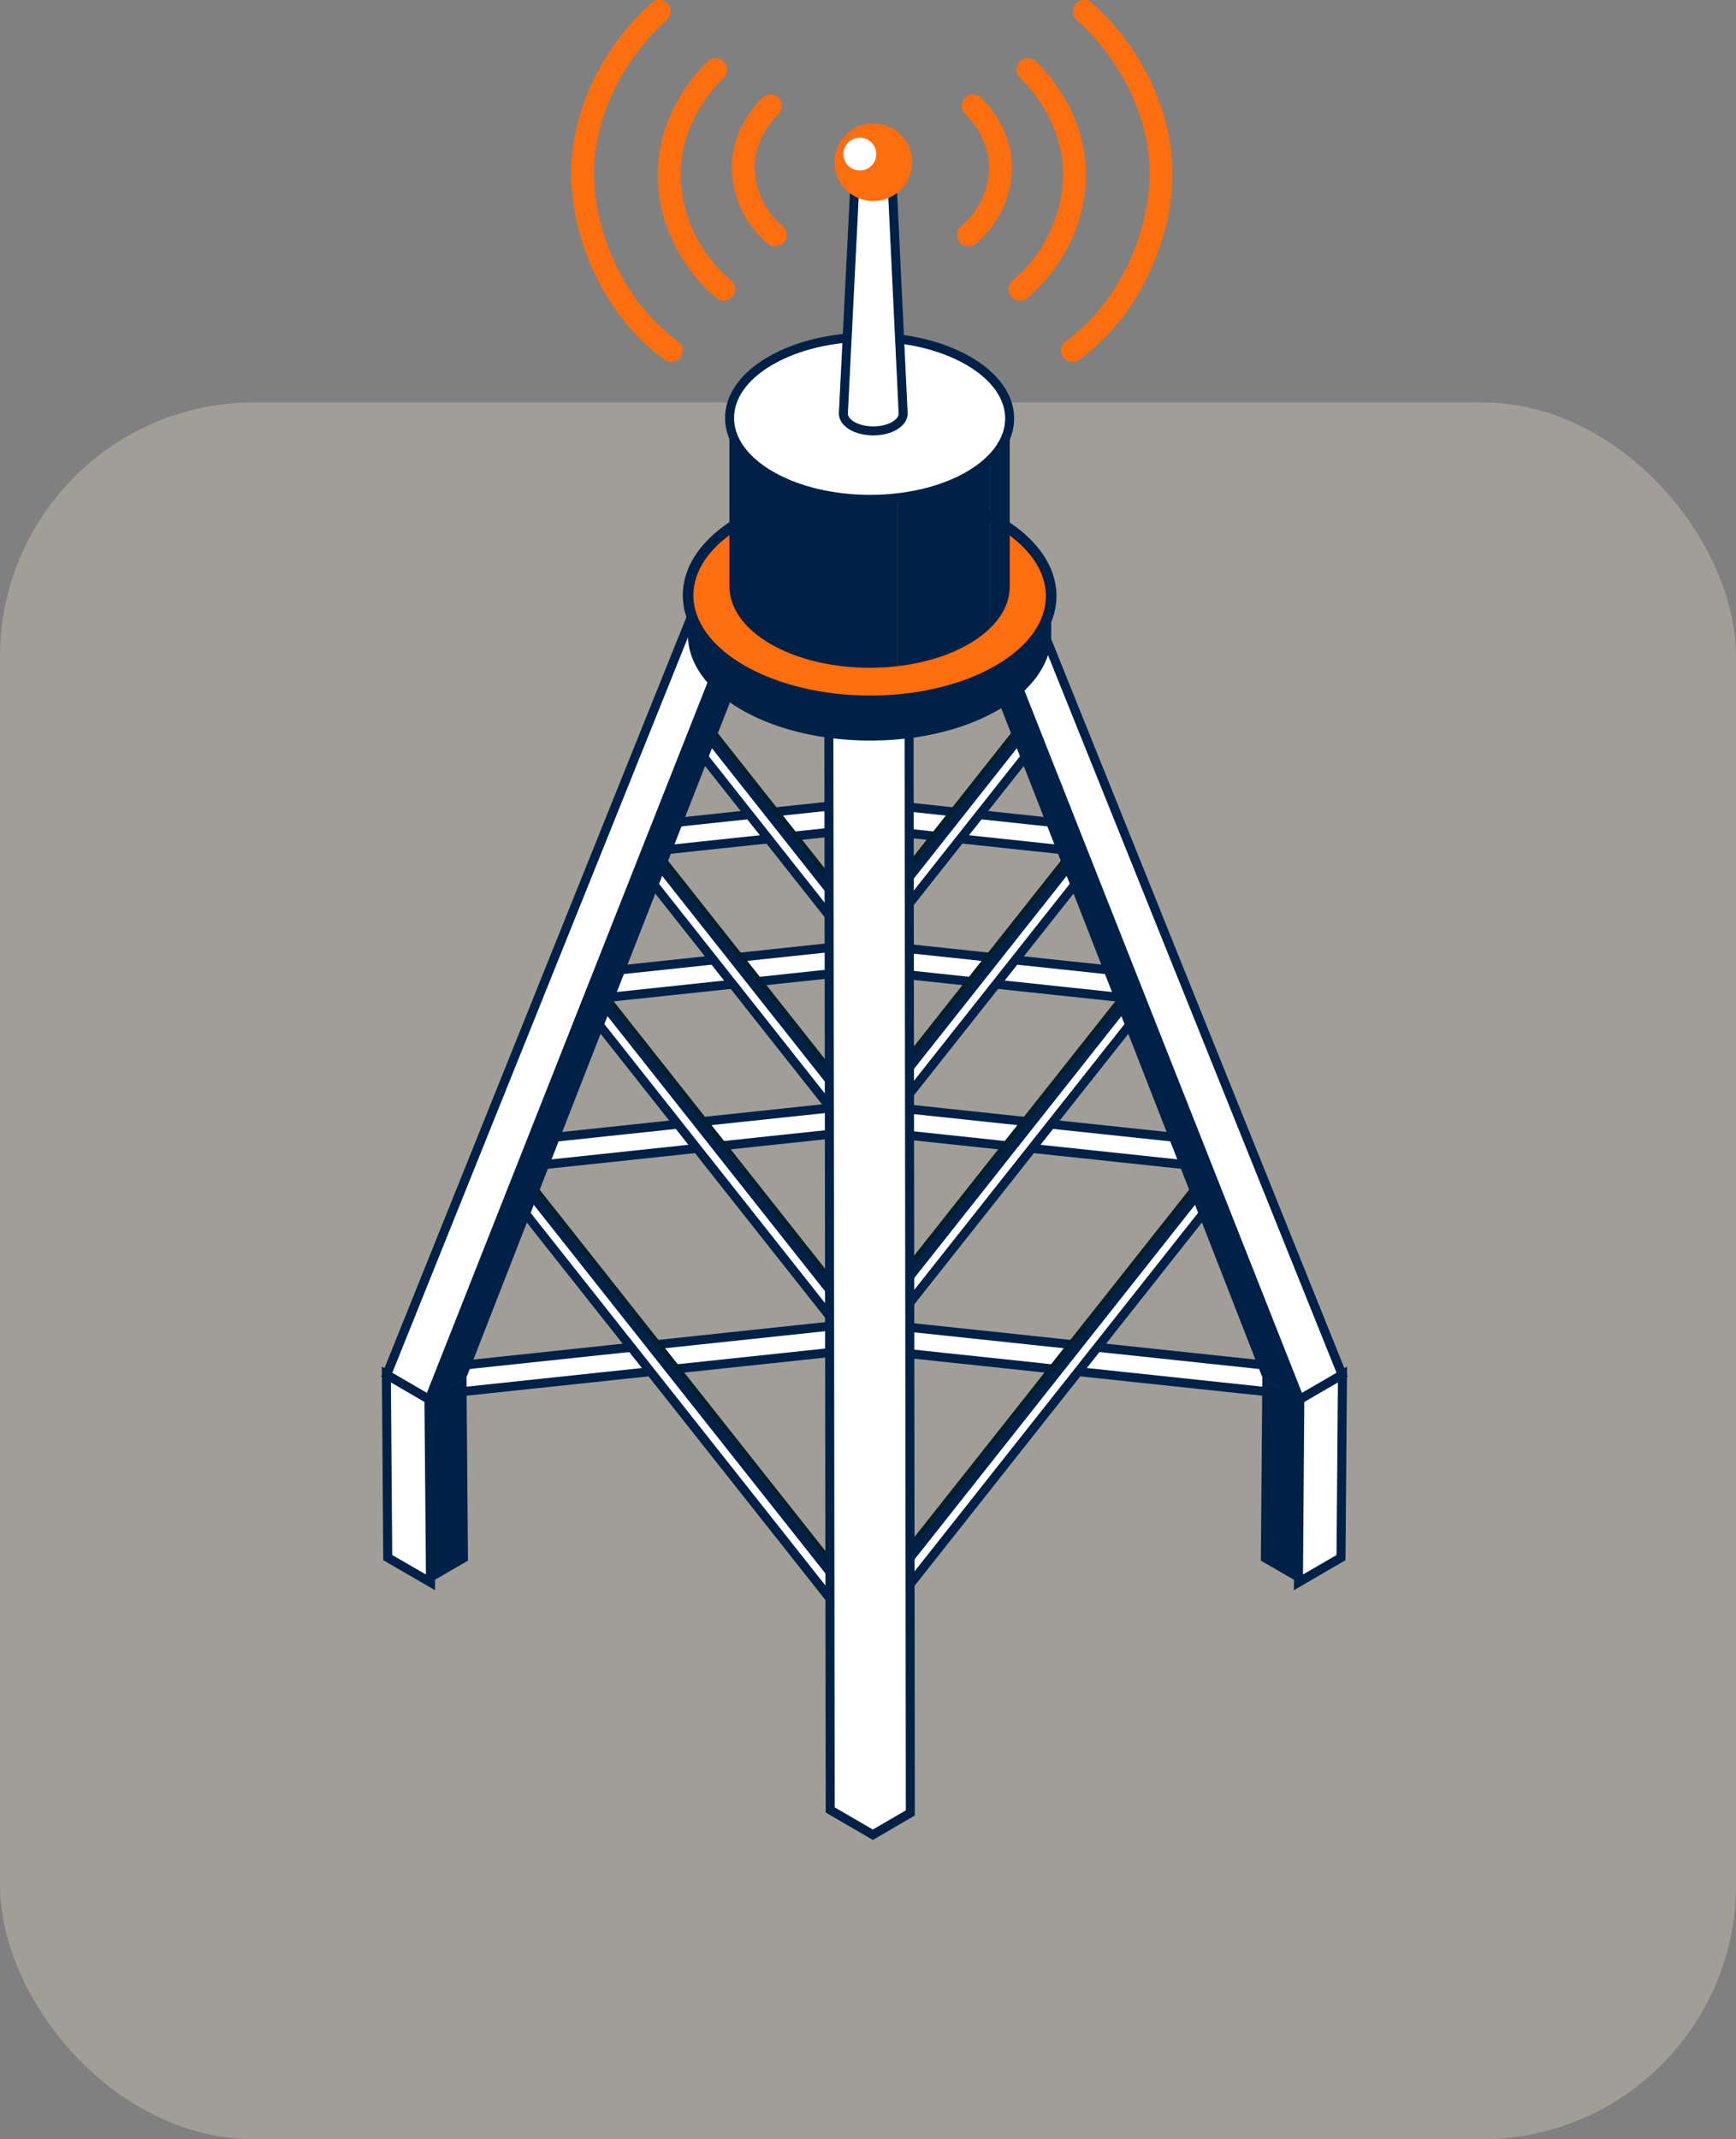 <svg width="164" height="202" viewBox="0 0 164 202" fill="none" xmlns="http://www.w3.org/2000/svg">
<rect x="0" y="0" width="164" height="202" fill="#808080" stroke="none"/>
<rect y="38" width="164" height="164" rx="24" fill="#ECE2D0" fill-opacity="0.3"/>
<g clip-path="url(#clip0_1001_1389)">
<path d="M80.648 124.991L81.438 124.541L82.378 126.921L81.598 127.381L80.648 124.991Z" fill="#01497C"/>
<path d="M41.328 129.171L42.108 128.721L81.438 124.541L80.648 124.991L41.328 129.171Z" fill="#051E2E"/>
<path d="M80.648 124.99L81.598 127.38L42.268 131.56L41.328 129.17L80.648 124.99Z" fill="white" stroke="#002147" stroke-width="0.85" stroke-miterlimit="10"/>
<path d="M48.837 109.631V110.711H48.547L81.527 152.381L82.307 151.931L48.837 109.631Z" fill="#051E2E"/>
<path d="M81.526 152.382L82.306 151.932L81.346 153.222L80.566 153.672L81.526 152.382Z" fill="#013A62"/>
<path d="M48.546 110.711H46.566L80.566 153.671L81.526 152.381L48.546 110.711Z" fill="white" stroke="#002147" stroke-width="0.85" stroke-miterlimit="10"/>
<path d="M82.231 103.84L49.48 107.32V107.7L82.231 104.22V103.84Z" fill="#051E2E"/>
<path d="M82.231 104.221L49.48 107.701V110.181L82.231 106.701V104.221Z" fill="white" stroke="#002147" stroke-width="0.85" stroke-miterlimit="10"/>
<path d="M82.232 125.22L55.832 91.85V93.3L82.232 126.67V125.22Z" fill="#051E2E"/>
<path d="M82.232 126.669L55.832 93.299V95.789L82.232 129.159V126.669Z" fill="white" stroke="#002147" stroke-width="0.85" stroke-miterlimit="10"/>
<path d="M82.229 88.691L55.699 91.511V91.891L82.229 89.071V88.691Z" fill="#051E2E"/>
<path d="M82.229 89.072L55.699 91.892V94.372L82.229 91.552V89.072Z" fill="white" stroke="#002147" stroke-width="0.85" stroke-miterlimit="10"/>
<path d="M82.23 105.441L61.41 79.131V80.581L82.23 106.891V105.441Z" fill="#051E2E"/>
<path d="M82.23 106.89L61.41 80.58V83.07L82.23 109.38V106.89Z" fill="white" stroke="#002147" stroke-width="0.85" stroke-miterlimit="10"/>
<path d="M81.342 75.43L59.762 77.72V78.1L81.342 75.8V75.43Z" fill="#051E2E"/>
<path d="M81.342 75.799L59.762 78.099V80.579L81.342 78.279V75.799Z" fill="white" stroke="#002147" stroke-width="0.85" stroke-miterlimit="10"/>
<path d="M65.852 66.75V68.2L66.532 69.05L66.912 68.09L65.852 66.75Z" fill="#051E2E"/>
<path d="M81.341 86.33L66.911 68.09L66.531 69.05L81.341 87.78V86.33Z" fill="#051E2E"/>
<path d="M81.343 87.779L65.853 68.199V69.579H64.973L81.343 90.269V87.779Z" fill="white" stroke="#002147" stroke-width="0.85" stroke-miterlimit="10"/>
<path d="M40.67 149.421L36.63 147.081L36.5 129.781L40.52 132.121L40.67 149.421Z" fill="white" stroke="#002147" stroke-width="0.85" stroke-miterlimit="10"/>
<path d="M40.52 132.12L36.5 129.78L40.05 127.73L44.07 130.07L40.52 132.12Z" fill="#015A9A"/>
<path d="M44.069 130.07L44.209 147.37L40.669 149.42L40.52 132.12L44.069 130.07Z" fill="#002147"/>
<path d="M68.801 60.63L65.241 58.43L36.531 129.81L40.541 132.14L68.801 60.63Z" fill="white" stroke="#002147" stroke-width="0.85" stroke-miterlimit="10"/>
<path d="M71.512 59.77L68.892 57.31L65.242 58.431L68.802 60.63L71.512 59.77Z" fill="#014F87"/>
<path d="M68.803 60.632L40.543 132.141L44.053 130.101L71.513 59.772L68.803 60.632Z" fill="#002147"/>
<path d="M82.661 124.991L81.881 124.541L80.941 126.921L81.721 127.381L82.661 124.991Z" fill="#01497C"/>
<path d="M121.993 129.171L121.213 128.721L81.883 124.541L82.663 124.991L121.993 129.171Z" fill="#051E2E"/>
<path d="M82.663 124.99L81.723 127.38L121.053 131.56L121.993 129.17L82.663 124.99Z" fill="white" stroke="#002147" stroke-width="0.85" stroke-miterlimit="10"/>
<path d="M114.482 109.631V110.711H114.772L81.792 152.381L81.012 151.931L114.482 109.631Z" fill="#051E2E"/>
<path d="M81.792 152.382L81.012 151.932L81.962 153.222L82.752 153.672L81.792 152.382Z" fill="#013A62"/>
<path d="M114.773 110.711H116.743L82.753 153.671L81.793 152.381L114.773 110.711Z" fill="white" stroke="#002147" stroke-width="0.85" stroke-miterlimit="10"/>
<path d="M81.09 103.84L113.85 107.32V107.7L81.09 104.22V103.84Z" fill="#051E2E"/>
<path d="M81.09 104.221L113.85 107.701V110.181L81.09 106.701V104.221Z" fill="white" stroke="#002147" stroke-width="0.85" stroke-miterlimit="10"/>
<path d="M81.09 125.22L107.5 91.85V93.3L81.09 126.67V125.22Z" fill="#051E2E"/>
<path d="M81.09 126.669L107.5 93.299V95.789L81.09 129.159V126.669Z" fill="white" stroke="#002147" stroke-width="0.85" stroke-miterlimit="10"/>
<path d="M81.09 88.691L107.62 91.511V91.891L81.09 89.071V88.691Z" fill="#051E2E"/>
<path d="M81.09 89.072L107.62 91.892V94.372L81.09 91.552V89.072Z" fill="white" stroke="#002147" stroke-width="0.85" stroke-miterlimit="10"/>
<path d="M81.09 105.441L101.91 79.131V80.581L81.09 106.891V105.441Z" fill="#051E2E"/>
<path d="M81.09 106.89L101.91 80.58V83.07L81.09 109.38V106.89Z" fill="white" stroke="#002147" stroke-width="0.85" stroke-miterlimit="10"/>
<path d="M81.981 75.43L103.56 77.72V78.1L81.981 75.8V75.43Z" fill="#051E2E"/>
<path d="M81.981 75.799L103.56 78.099V80.579L81.981 78.279V75.799Z" fill="white" stroke="#002147" stroke-width="0.85" stroke-miterlimit="10"/>
<path d="M97.46 66.75V68.2L96.79 69.05L96.41 68.09L97.46 66.75Z" fill="#051E2E"/>
<path d="M81.981 86.33L96.41 68.09L96.79 69.05L81.981 87.78V86.33Z" fill="#051E2E"/>
<path d="M81.981 87.779L97.46 68.199V69.579H98.35L81.981 90.269V87.779Z" fill="white" stroke="#002147" stroke-width="0.85" stroke-miterlimit="10"/>
<path d="M122.664 149.421L126.684 147.081L126.824 129.781L122.794 132.121L122.664 149.421Z" fill="white" stroke="#002147" stroke-width="0.85" stroke-miterlimit="10"/>
<path d="M122.794 132.12L126.824 129.78L123.274 127.73L119.254 130.07L122.794 132.12Z" fill="#015A9A"/>
<path d="M119.253 130.07L119.113 147.37L122.663 149.42L122.793 132.12L119.253 130.07Z" fill="#002147"/>
<path d="M94.512 60.63L98.082 58.43L126.792 129.81L122.782 132.14L94.512 60.63Z" fill="white" stroke="#002147" stroke-width="0.85" stroke-miterlimit="10"/>
<path d="M91.812 59.77L94.433 57.31L98.082 58.431L94.513 60.63L91.812 59.77Z" fill="#014F87"/>
<path d="M94.513 60.632L122.782 132.141L119.272 130.101L91.812 59.772L94.513 60.632Z" fill="#002147"/>
<path d="M82.319 60.2L78.289 57.861L81.849 55.81L85.869 58.151L82.319 60.2Z" fill="#015A9A"/>
<path d="M85.869 58.151L82.319 60.201L78.289 57.861L78.429 170.911L82.459 173.251L85.999 171.191L85.869 58.151Z" fill="white" stroke="#002147" stroke-width="0.85" stroke-miterlimit="10"/>
<path d="M99.307 56.291V60.041C99.287 61.801 98.487 63.551 96.887 65.101V61.351C98.497 59.801 99.297 58.041 99.307 56.291Z" fill="#002147"/>
<path d="M96.9 61.361V65.111C96.19 65.791 95.33 66.441 94.32 67.031C91.84 68.471 88.79 69.371 85.59 69.751V66.001C88.81 65.631 91.85 64.721 94.34 63.281C95.35 62.691 96.21 62.051 96.91 61.371L96.9 61.361Z" fill="#002147"/>
<path d="M85.588 65.991V69.741C80.148 70.371 74.278 69.461 70.048 67.021C66.668 65.071 64.978 62.501 64.988 59.951V56.201C64.988 58.761 66.678 61.321 70.058 63.271C74.278 65.711 80.148 66.621 85.578 65.991H85.588Z" fill="#002147"/>
<path d="M94.249 49.221C100.959 53.1 100.999 59.391 94.329 63.27C87.649 67.15 76.789 67.15 70.069 63.27C63.349 59.391 63.309 53.1 69.989 49.221C76.659 45.34 87.529 45.34 94.249 49.221Z" fill="#FC6E0F" stroke="#002147" stroke-miterlimit="10"/>
<path d="M95.389 39.531V55.431C95.379 56.781 94.76 58.131 93.519 59.331V43.431C94.769 42.231 95.379 40.881 95.389 39.531Z" fill="#002147"/>
<path d="M93.529 43.432V59.332C92.969 59.862 92.319 60.352 91.529 60.812C89.619 61.922 87.259 62.622 84.789 62.902V47.002C87.269 46.712 89.629 46.012 91.539 44.902C92.319 44.452 92.989 43.952 93.529 43.422V43.432Z" fill="#002147"/>
<path d="M84.8 47.011V62.911C80.6 63.401 76.08 62.701 72.81 60.821C70.21 59.311 68.9 57.341 68.91 55.361V39.461C68.91 41.431 70.22 43.411 72.83 44.921C76.09 46.801 80.61 47.501 84.81 47.021L84.8 47.011Z" fill="#002147"/>
<path d="M91.479 34.071C96.659 37.061 96.689 41.911 91.539 44.911C86.389 47.901 78.009 47.901 72.829 44.911C67.639 41.921 67.619 37.061 72.769 34.071C77.919 31.081 86.299 31.081 91.479 34.071Z" fill="white" stroke="#002147" stroke-width="0.85" stroke-miterlimit="10"/>
<path d="M84.222 16.1L85.322 39.06C85.322 39.47 85.042 39.89 84.492 40.21C83.402 40.85 81.612 40.85 80.502 40.21C79.952 39.89 79.672 39.47 79.672 39.05L80.822 16.1C80.822 16.35 80.992 16.6 81.322 16.8C81.982 17.18 83.062 17.18 83.722 16.8C84.052 16.61 84.212 16.36 84.212 16.11L84.222 16.1Z" fill="white"/>
<path d="M84.222 16.1L85.322 39.06C85.322 39.47 85.042 39.89 84.492 40.21C83.402 40.85 81.612 40.85 80.502 40.21C79.952 39.89 79.672 39.47 79.672 39.05L80.822 16.1C80.822 16.35 80.992 16.6 81.322 16.8C81.982 17.18 83.062 17.18 83.722 16.8C84.052 16.61 84.212 16.36 84.212 16.11L84.222 16.1Z" stroke="#002147" stroke-width="0.85" stroke-miterlimit="10"/>
<path d="M83.721 15.4C84.381 15.78 84.391 16.4 83.731 16.79C83.071 17.17 82.001 17.17 81.331 16.79C80.671 16.41 80.671 15.79 81.331 15.4C81.991 15.02 83.061 15.02 83.721 15.4Z" fill="#E6E6E6"/>
<path d="M86.17 15.32C86.17 13.29 84.53 11.65 82.5 11.65C80.47 11.65 78.84 13.29 78.84 15.32C78.84 17.35 80.48 18.99 82.5 18.99C84.52 18.99 86.17 17.35 86.17 15.32Z" fill="#FC6E0F"/>
<path d="M82.78 14.55C82.78 13.69 82.09 13 81.23 13C80.37 13 79.68 13.69 79.68 14.55C79.68 15.41 80.37 16.1 81.23 16.1C82.09 16.1 82.78 15.41 82.78 14.55Z" fill="white"/>
<path d="M102.449 1.08C106.679 4.88 109.319 10.17 109.649 15.29C110.039 21.37 107.019 28.98 101.309 33.1" stroke="#FC6E0F" stroke-width="2.16" stroke-miterlimit="10" stroke-linecap="round"/>
<path d="M97.118 6.57C99.618 9.04 101.198 12.23 101.458 15.43C101.808 19.69 99.998 24.21 96.348 27.31" stroke="#FC6E0F" stroke-width="2.16" stroke-miterlimit="10" stroke-linecap="round"/>
<path d="M91.938 10C93.408 11.45 94.338 13.33 94.488 15.21C94.688 17.71 93.628 20.37 91.488 22.19" stroke="#FC6E0F" stroke-width="2.16" stroke-miterlimit="10" stroke-linecap="round"/>
<path d="M62.269 1.08C58.039 4.88 55.399 10.17 55.069 15.29C54.679 21.37 57.699 28.98 63.409 33.1" stroke="#FC6E0F" stroke-width="2.16" stroke-miterlimit="10" stroke-linecap="round"/>
<path d="M67.598 6.57C65.098 9.04 63.518 12.23 63.258 15.43C62.908 19.69 64.718 24.21 68.368 27.31" stroke="#FC6E0F" stroke-width="2.16" stroke-miterlimit="10" stroke-linecap="round"/>
<path d="M72.789 10C71.319 11.45 70.389 13.33 70.239 15.21C70.039 17.71 71.099 20.37 73.239 22.19" stroke="#FC6E0F" stroke-width="2.16" stroke-miterlimit="10" stroke-linecap="round"/>
</g>
<defs>
<clipPath id="clip0_1001_1389">
<rect width="91.32" height="173.74" fill="white" transform="translate(36)"/>
</clipPath>
</defs>
</svg>
